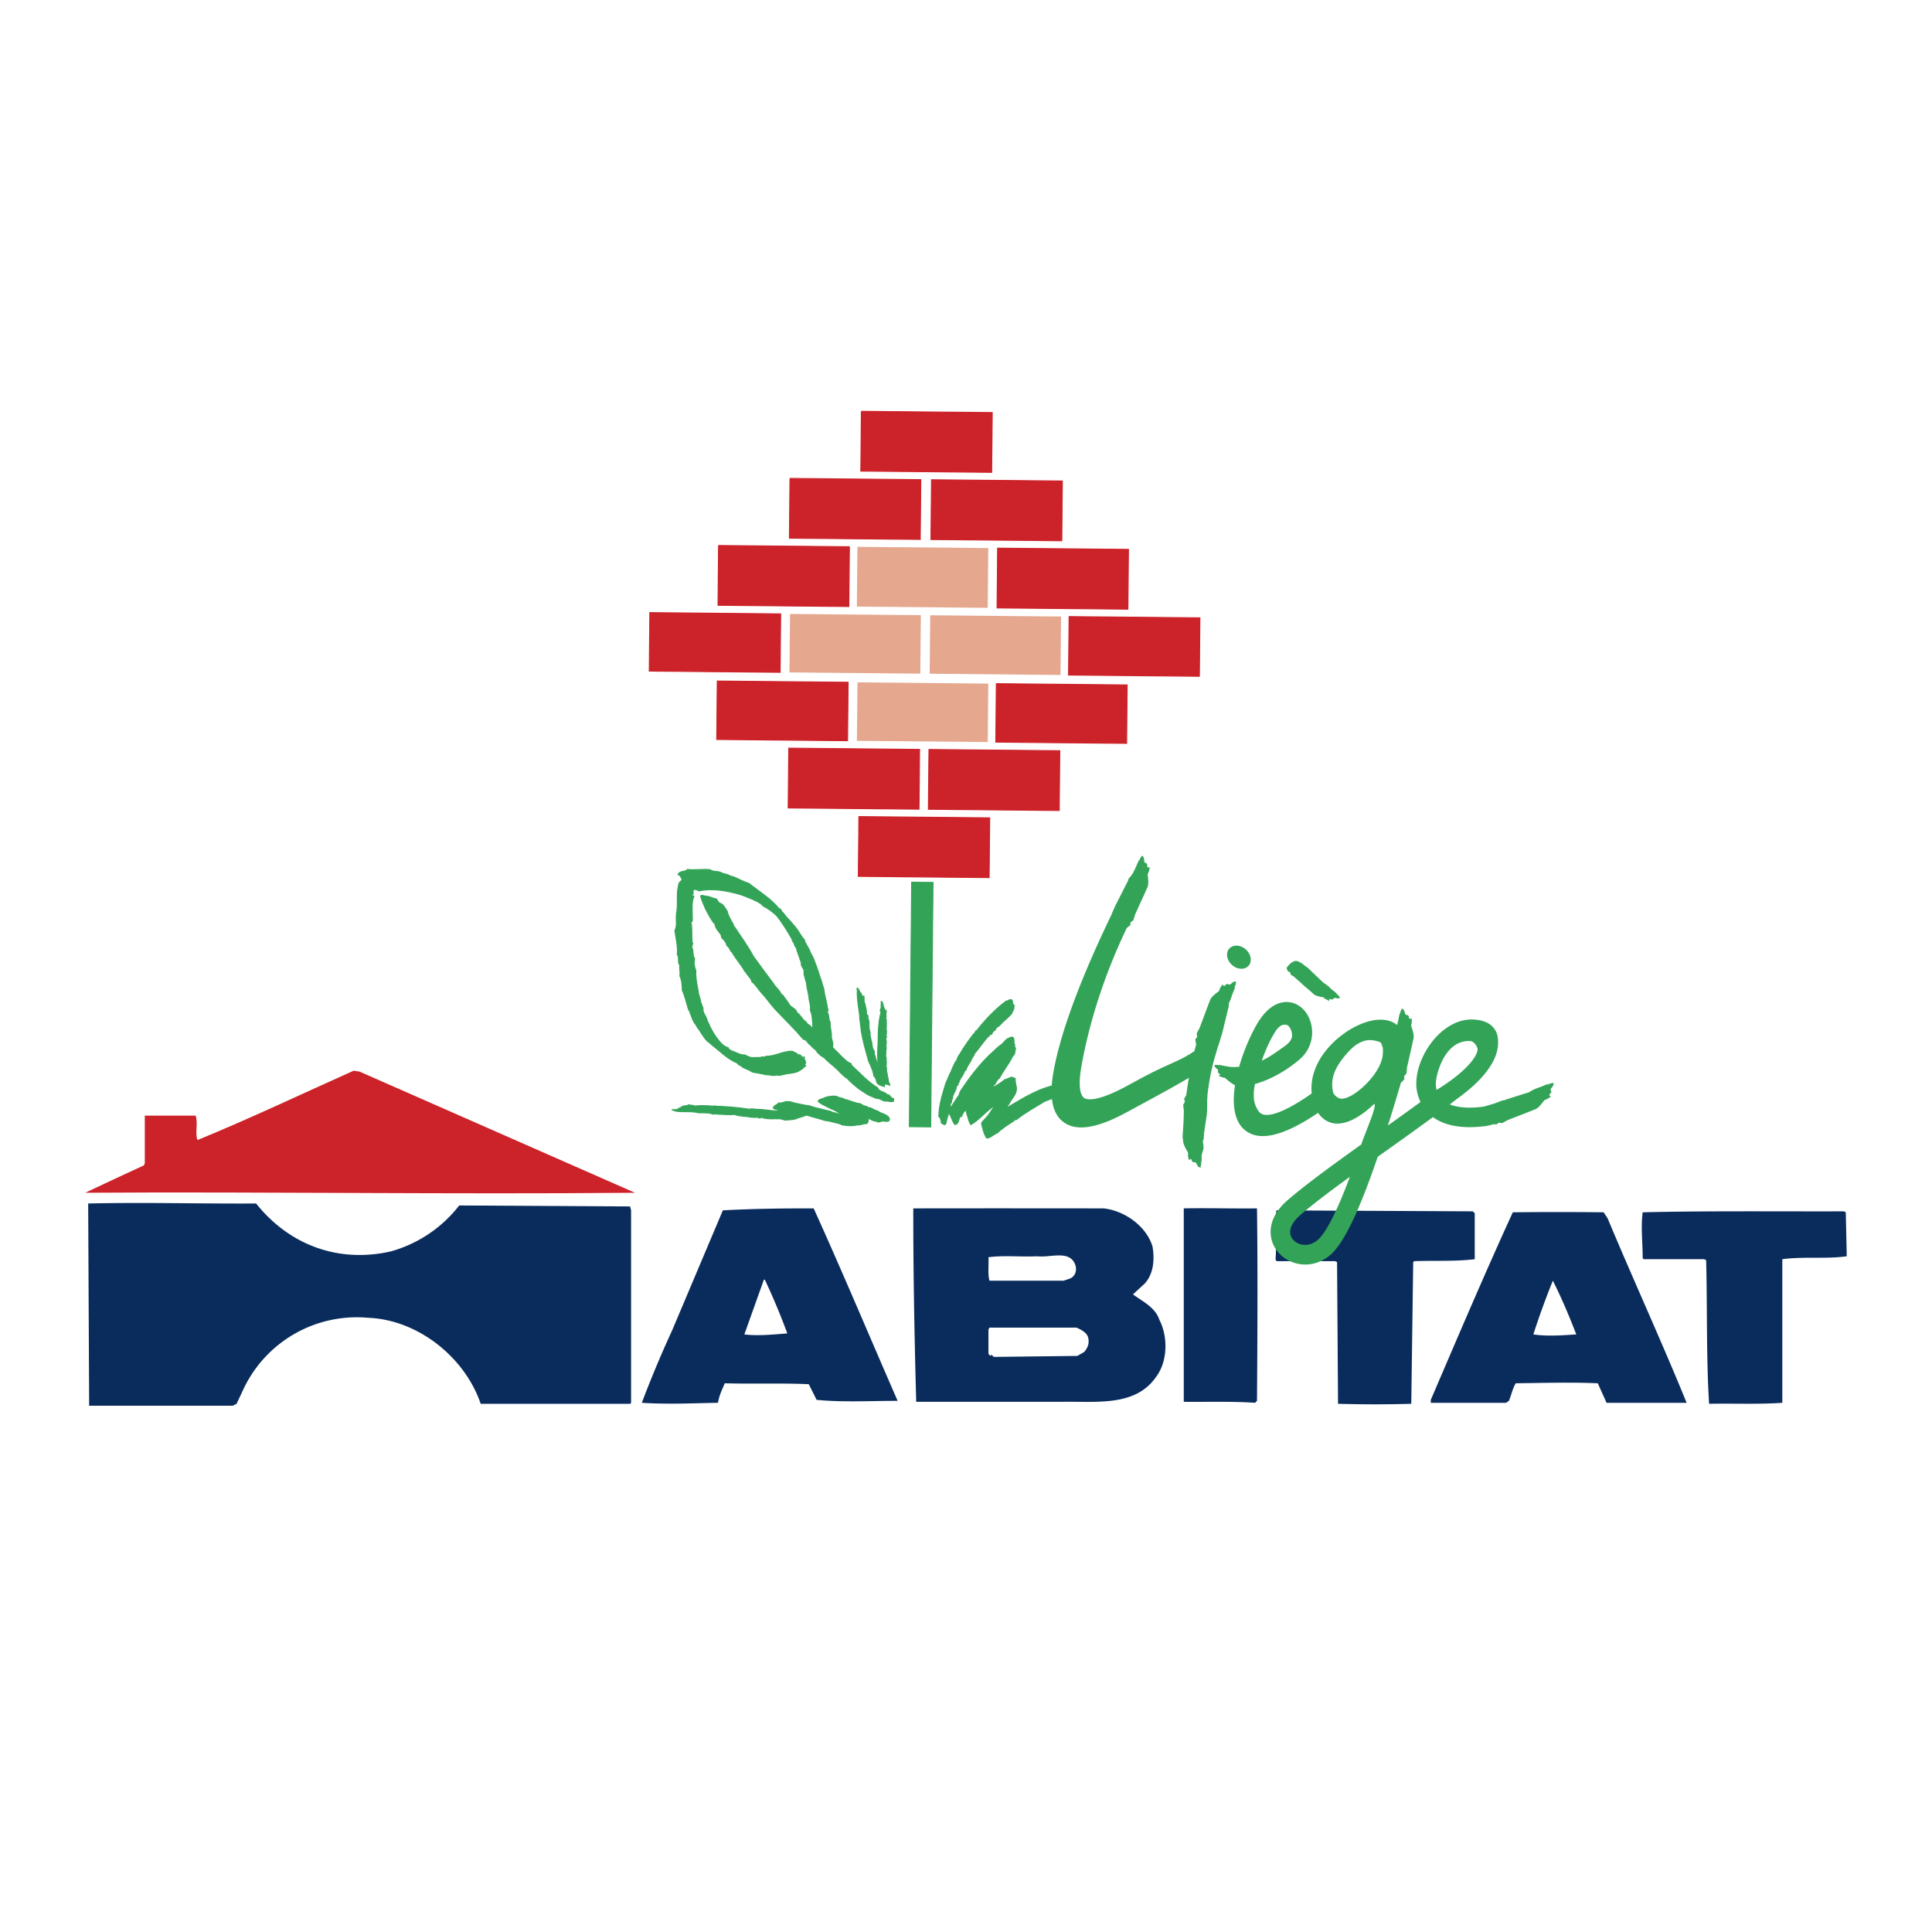 <svg xmlns="http://www.w3.org/2000/svg" width="2500" height="2500" viewBox="0 0 192.756 192.756"><g fill-rule="evenodd" clip-rule="evenodd"><path fill="#fff" d="M0 0h192.756v192.756H0V0z"/><path d="M63.352 119.002c-18.556.17-36.943-.115-54.848 0 1.871-.887 3.859-1.82 5.845-2.729l.098-.195v-4.775h5.066c.279.721-.086 1.816.195 2.438 5.28-2.164 10.395-4.6 15.587-6.922l.584.098 27.473 12.085z" fill="#cc2229"/><path d="M25.553 120.074c3.332 4.174 8.244 5.961 13.444 4.777a13.09 13.09 0 0 0 6.82-4.582l17.049.098.097.391v19.201l-.097.098H47.959c-1.58-4.641-6.248-8.377-11.203-8.578a12.505 12.505 0 0 0-12.373 6.92l-.78 1.658-.389.193H8.894l-.097-20.176c5.474-.131 11.076.031 16.756 0zM125.41 120.562c.084 6.326.043 13.025 0 19.201l-.195.195c-2.238-.156-4.715-.076-7.111-.098v-19.299c2.357-.049 4.914.031 7.306.001zM147.135 121.049v4.582c-1.994.242-3.902.119-6.041.195l-.098.098-.193 14.133c-2.4.07-4.877.07-7.307 0l-.098-14.133-.195-.098h-5.846l-.098-.195c.143-1.545-.143-3.293.098-4.873l19.582.098.196.193zM184.154 120.951l.098 4.387c-2.051.291-4.324.006-6.43.293v14.328c-2.439.168-4.916.047-7.307.098-.289-4.762-.168-9.514-.293-14.328l-.195-.098h-6.039l-.098-.098c.004-1.57-.199-3.072 0-4.582 6.336-.156 13.684-.074 20.068-.096l.196.096zM81.18 120.562c2.869 6.326 5.589 12.822 8.378 19.201-2.749-.002-5.428.16-8.085-.098l-.78-1.561c-2.691-.131-5.777-.01-8.378-.096-.281.654-.565 1.223-.682 1.949-2.603.047-5.079.168-7.599 0a111.427 111.427 0 0 1 3.02-7.213l5.066-11.988c3.04-.164 6.084-.203 9.06-.194zm-4.871 7.116a66.265 66.265 0 0 1 2.241 5.359c-1.401.105-2.943.268-4.286.098l1.948-5.457h.097zM110.115 120.562c2.105.232 4.256 1.775 4.871 3.801.238 1.387.076 2.768-.781 3.703l-1.168 1.072c.889.672 2.229 1.281 2.631 2.535.855 1.631.855 4.107-.293 5.652-2.059 3.045-5.955 2.477-9.449 2.535H91.41c-.175-6.436-.297-12.771-.292-19.299 6.206-.008 12.821-.008 18.997.001zm-2.826 5.653c.182.551-.021 1.16-.584 1.365l-.586.195h-7.402c-.176-.686-.055-1.537-.098-2.34 1.545-.213 3.332-.01 4.871-.098 1.301.169 3.25-.683 3.799.878zm.098 6.238c.49.201 1.059.525 1.17.975.172.607-.07 1.096-.391 1.463l-.682.389-8.281.098c-.176-.002-.256-.367-.391-.098l-.193-.195v-2.436l.098-.195h8.67v-.001zM160.385 121.537c2.576 6.162 5.377 12.254 7.891 18.422h-7.988l-.877-1.949c-2.66-.117-5.502-.035-8.184 0-.322.533-.443 1.184-.682 1.754l-.293.195h-7.502v-.293c2.676-6.24 5.354-12.535 8.184-18.715 3.016-.033 5.898-.033 9.061 0l.39.586zm-3.119 11.598c-1.369.088-2.871.211-4.285 0a79.252 79.252 0 0 1 1.947-5.359c.847 1.669 1.619 3.497 2.338 5.359z" fill="#0a2c5c"/><path fill="#cc2229" stroke="#cc2229" stroke-width=".095" stroke-miterlimit="2.613" d="M85.939 41.037l13.057.124-.057 5.965-13.056-.124.056-5.965zM64.832 61.121l13.056.124-.055 5.833-13.056-.124.055-5.833zM78.815 47.731l13.056.123-.057 5.965-13.055-.124.056-5.964zM92.936 47.865l13.056.124-.056 5.964-13.056-.124.056-5.964zM71.69 54.424l13.057.124-.057 5.966-13.056-.124.056-5.966zM99.533 54.688l13.055.124-.057 5.966-13.054-.124.056-5.966zM71.562 67.946l13.056.124-.056 5.833-13.055-.124.055-5.833zM106.662 61.517l13.055.124-.055 5.833-13.055-.123.055-5.834zM99.404 68.21l13.055.124-.055 5.833-13.054-.124.054-5.833zM92.681 74.775l13.055.124-.056 5.967-13.055-.124.056-5.967zM85.69 81.47l13.054.124-.056 5.966-13.055-.124.057-5.966zM78.693 74.643l13.056.124-.057 5.966-13.056-.124.057-5.966z"/><path fill="#33a457" stroke="#33a457" stroke-width=".095" stroke-miterlimit="2.613" d="M90.956 88.016l2.133.021-.231 24.393-2.133-.02.231-24.394zM85.525 98.836c.008-.102-.043-.203.003-.264.224.164.196.395.394.535.059.082.017.363.265.266.06.293-.046.535.125.797.03.305.168.6.125.93.039.172.258.25.129.398.099.197.173.531.125.797.045.016.031.145-.002.266.095.123.029.289.129.398-.04.303.048.635.125.93.072.234.056.477.125.664.005.121.095.213.131.266.091.166-.04.422.129.533.02.338.21.648.257.93-.012.039-.025.117-.001.133.158-.156-.06-.326.005-.529-.08-.873.044-1.68.024-2.52.023-.801.082-1.646.29-2.385-.135-.121-.069-.262.004-.396l.004-.398c.032-.08-.005-.223.002-.266.237.084.156.416.261.533.021.193.135.348.263.4-.028.215-.093.408-.005.529-.104.148-.001.277-.003.398.01.289.007.623-.009.928.064.17.01.4-.006.664.116.07-.104.209-.003.396.039.123.023.34-.005.531-.078.09.088.221-.003.396-.013.117-.042.285-.004.398-.118.307.111.502-.008.797.116.053.04.104-.001.131.064.125.063.229-.003.266.114.283.009.525.125.797-.093.037.074.039-.001.133.046.201.11.395.128.662.03.039.016.168.13.268l-.001.133c-.153-.104-.346-.094-.532-.139.056.07-.01.145-.003.266-.29-.098-.677-.139-.794-.537.008-.166-.106-.348-.261-.533-.058-.484-.259-.908-.519-1.463-.28-1.041-.643-2.236-.769-3.322-.041-.43-.115-.789-.122-1.195-.097-.801-.244-1.584-.243-2.389.07-.028-.007-.106 0-.133zM67.693 110.602c.046-.039.176-.076.268-.131.224-.191.57-.117.802-.258.194.125.352 0 .532.139.682-.076 1.338-.033 1.998.018.037-.096.113-.018.133.002a25.18 25.18 0 0 1 3.328.297c.215-.078.549-.006.799.008.781.002 1.484.199 2.264.154-.055-.049-.158-.066-.265-.135-.123.012-.301-.07-.399-.137.044-.293.353-.285.539-.527.167.045.414-.012.667-.125l.267.002c.244-.021.447.098.665.139.474.107.923.209 1.463.279.638.219 1.432.393 2.127.551a.656.656 0 0 0 .398.135c.173.102.392.094.531.141.039.035.104.049.133 0a.378.378 0 0 0-.265-.137 3.253 3.253 0 0 0-.795-.402c-.391-.232-.839-.385-1.193-.676-.151-.082.046-.219.136-.262.3-.062.536-.221.802-.26.303-.037.628-.117.932.008.128.078.283.082.398.137.167-.008.279.137.398.139.535.131.967.359 1.461.408.209.125.413.26.664.273l.133.135c.064-.061.127.043.133 0 .291.025.388.221.664.273-.044-.033-.006-.006 0 0 .083.061.224.062.265.133.376.225.891.275 1.06.674.022.133-.058.271-.135.264-.22.039-.361-.016-.534-.004-.096-.07-.191.133-.267-.004-.108.234-.308-.016-.532-.004-.174-.035-.364-.168-.664-.273.038.264.007.445-.139.529-.358-.021-.596.176-.933.125-.452.121-1.018.092-1.599-.016-.018-.139-.112-.014-.265-.135-.447-.074-.881-.252-1.33-.277-.665-.223-1.242-.342-1.86-.549-.255.082-.555.215-.801.258-.471.246-.92.182-1.335.252-.177-.098-.321-.039-.398-.137-.795-.027-1.365.072-1.997-.152-.179.164-.29-.004-.4-.002-.148.016-.317.023-.399-.004-.059-.014-.149.033-.133-.002l-.134-.002c-.536-.133-1.053-.059-1.596-.279-.433.055-.96.002-1.465-.014-.216.008-.446-.074-.667-.006-.434-.176-.874-.123-1.331-.145-.021.072-.095-.045-.133-.002-.822-.182-1.496-.045-2.264-.156-.117-.041-.257-.109-.399-.135.195-.051.488.046.667-.125z"/><path fill="#e5a88f" d="M85.545 54.556l13.057.124-.057 5.965-13.056-.124.056-5.965zM78.82 61.253l13.055.124-.055 5.833-13.056-.124.056-5.833zM92.808 61.386l13.055.124-.054 5.833-13.056-.124.055-5.833zM85.55 68.079l13.055.123-.056 5.834-13.054-.124.055-5.833z"/><path fill="#fff" d="M93.463 90.692l.133.001-.133-.001zM93.595 90.826zM92.521 91.612l.134.001-.134-.001z"/><path d="M94.364 108.068c.177-.346.324-.818.544-1.188.083-.307.278-.625.408-.924.172-.148.187-.367.273-.527.124-.221.306-.438.405-.658.425-.635.817-1.246 1.35-1.846-.074-.115.105-.061.135-.131.754-1 1.756-2.016 2.691-2.758.152.033.064-.07.133-.131.254 0 .447-.279.668-.127-.027.107.178.209-.002.266.139.098.086.289.264.268-.166.189.014.332-.137.396-.008.203-.162.279-.137.396-.393.455-.871.785-1.211 1.182-.105.15-.389.186-.404.393-.088-.055-.027.15-.135.131-.164.121-.203.223-.27.395-.051-.057-.076-.045-.133 0-.1.082-.1.197-.27.264-.43.492-.859 1.117-1.35 1.711.031.158-.176.26-.269.527-.026.012-.04.166-.136.264-.14.232-.309.463-.409.793-.161.027-.15.232-.27.395-.051.219-.363.461-.407.791-.152.117-.025.324-.27.395.008.271-.149.527-.274.793-.02.053-.046.168-.136.264.138.084-.042.135-.003.266-.156.072.009.256-.137.396-.114.137-.039.33-.139.529.397-.4.57-.861.945-1.318.017-.129.056-.23.137-.395.912-1.393 1.878-2.639 2.968-3.684.447-.402.77-.746 1.207-1.051.148-.139.305-.355.539-.525.141-.006.336-.221.535-.127.17.229.053.484.125.664.158.119-.09.309.129.398-.055.258-.031.643-.271.795-.375.764-.936 1.465-1.355 2.24-.076-.037-.117.025-.135.131-.201.127-.193.445-.404.527l-.135.264c.424-.217.85-.482 1.205-.785.217-.051.424-.164.668-.258.064.033.283.035.398.135-.029.336.072.633.125.93.027.576-.375.984-.68 1.453-.037.193-.283.318-.271.527 1.711-1.012 3.41-2.1 5.35-2.336.096.025.059.102.135.133-.129.059-.207.121-.137.133-.035.154-.174.154-.135.264l.133.002c-.139.158-.141.43-.402.393.029.098.158.021.133.002-.064.121-.23.094-.268.262-.223-.041-.238.279-.404.262-.273.115-.402.152-.668.26-.939.586-1.949 1.129-2.814 1.828-.107-.043-.107.008-.135 0-.025.072-.117.098-.133.131-.582.385-1.113.699-1.609 1.178-.41.154-.686.51-1.072.52-.316-.477-.389-.965-.518-1.463.109-.258.344-.398.537-.658.264-.262.42-.631.676-.922l.002-.131c-.838.545-1.451 1.373-2.282 1.834-.214-.305-.251-.664-.39-1.064-.023-.127-.047-.268-.13-.398-.162.141-.307.371-.405.658h-.134c-.171.246-.15.811-.541.789-.251-.344-.325-.715-.522-1.066.034-.037.046-.1.001-.131-.096.08-.161.221-.135.264-.16.342-.148.688-.275.926-.16.055-.275-.062-.399-.137-.003-.234-.092-.352-.127-.533l-.133-.133c.016-1.192.373-2.213.699-3.313zM67.476 91.374l.001-.133c.238-1.12-.074-2.109.297-3.179.13-.105.286-.245.27-.396-.175-.146-.147-.39-.396-.402.163-.438.677-.214.939-.521.719.085 1.417-.049 2.264.021.309.261.672.11 1.062.275.212.148.521.139.797.272.083.049.237.141.399.138.544.215 1.032.514 1.593.677 1.002.801 2.181 1.492 3.04 2.548.24-.006.16.274.396.401.453.625 1.041 1.117 1.45 1.738.227.32.391.669.657.935.062.327.369.715.523 1.065.072.267.263.512.392.799.236.615.488 1.297.649 1.863.19.438.225.758.387 1.197.06.641.285 1.271.382 1.99.141.078-.092.256-.004.398.191.307.046.588.258.93-.064.418.162 1.008.12 1.459.01.293.213.604.125.93.021.082-.044.107-.002.133.213.234.571.52.792.805.341.285.607.658 1.058.805l-.001.133c.881.799 1.646 1.678 2.644 2.279.153.436.695.352.926.67.358-.02.342.404.664.404.012.094-.027.17-.003.268-.31.105-.552-.064-.799-.008-.398-.049-.602-.322-.931-.275-.096-.115-.162.002-.266-.135-.524-.127-.972-.516-1.458-.809-.371-.318-.883-.707-1.188-1.072-.296-.129-.448-.4-.662-.537-.424-.508-1.001-.9-1.453-1.338-.173-.248-.52-.328-.66-.537-.268-.154-.279-.447-.528-.537l-.396-.4c-.251-.135-.299-.494-.662-.537-.826-.982-1.861-1.99-2.77-2.943-.507-.549-.914-1.168-1.449-1.734-.293-.314-.496-.725-.922-1.072-.045-.285-.326-.533-.526-.799-.028-.16-.284-.277-.263-.402-.375-.598-.81-1.074-1.183-1.733-.225-.143-.222-.488-.526-.669-.052-.323-.255-.53-.525-.799.031-.361-.354-.583-.524-.933-.07-.063-.094-.269-.129-.4-.423-.449-.625-.953-.919-1.467-.173-.4-.364-.786-.52-1.331.073-.161.355-.018.532.005.365-.005.685.229 1.064.276-.019-.004.019.009 0 0 .056.149.159.253.263.4.371.063.547.449.792.803.071.407.337.806.521 1.198.134-.003.042.212.13.265.726 1.084 1.438 2.065 1.97 3.069.7.958 1.348 1.848 1.973 2.67.228.416.573.6.79 1.07.062.096.255.125.263.266.22.285.461.619.658.936.224.188.584.307.66.67.33.168.558.732.923.936.081.275.479.318.527.535.104.041.13-.01.133.002-.036-.562-.017-1.205-.25-1.727.06-.352-.04-.725-.123-1.062-.011-.535-.225-1.023-.252-1.594-.082-.264-.168-.639-.257-.928.016-.121-.021-.328.003-.4-.098-.273-.355-.43-.259-.797-.079-.003-.052-.12-.13-.266-.098-.354-.287-.729-.389-1.196-.216-.164-.16-.497-.394-.667l.001-.132c-.455-.793-1.012-1.709-1.576-2.402-.457-.406-.854-.718-1.323-.941-.311-.362-.735-.507-1.06-.672-.522-.202-.971-.411-1.46-.544-1.246-.332-2.609-.576-3.861-.301-.194-.07-.347-.173-.531-.137-.192.152.026.347-.139.528-.019-.017-.044.046-.001.132l.134.001c-.3.784-.116 1.606-.158 2.518l-.134-.001c.135.706.063 1.448.114 2.123.2.084-.111.273-.005.531.16.311.04.771.256 1.063-.083.413-.047.786.122 1.194-.037.695.111 1.379.247 2.125.046.422.211.666.256 1.062.014.117.142.248.129.398.165.131.022.348.128.531.069.268.324.539.391.932.135.186.222.508.393.799.233.457.589.973.919 1.336.219.271.475.416.794.537-.05.072-.038.123-.001.131.131-.043.168.162.266.137.262.105.429.17.663.271.229.096.498.201.666.139.334.17.667.34.93.275.202.018.537-.018.666.006.207-.174.399.07.535-.129.91.029 1.675-.527 2.669-.504.125.154.486.133.529.402.382-.229.299.4.665.139-.147.328.327.537-.007.795l.132.135c-.214.066-.28.32-.538.393-.3.283-.919.328-1.335.385-.346.051-.708.229-1.066.123-.312.137-.606-.047-.933-.01l-.665-.139-.798-.141c-.396-.303-.912-.346-1.192-.674-.232-.012-.23-.217-.398-.268-.821-.342-1.497-1.016-2.25-1.613-.206-.143-.436-.4-.661-.537-.426-.447-.679-1-1.051-1.469-.022-.15-.162-.242-.264-.398.052-.064-.128-.193-.13-.268-.111-.246-.16-.492-.261-.664.001-.135-.038-.201-.131-.268-.222-.666-.357-1.373-.647-1.994-.009-.42-.029-1.01-.252-1.461.103-.346-.076-.605.01-1.061-.273-.252-.01-.698-.257-1.064.076-.724-.123-1.534-.243-2.389.248-.467.11-.957.145-1.459z" fill="#33a457" stroke="#33a457" stroke-width=".095" stroke-miterlimit="2.613"/><path stroke="#000" stroke-width=".095" stroke-miterlimit="2.613" d="M81.093 102.508z"/><path d="M124.572 96.353c-.381.431-1.121.397-1.654-.073-.533-.47-.656-1.201-.277-1.632.381-.431 1.121-.399 1.654.072.531.471.656 1.202.277 1.633z" fill="#33a457"/><path d="M130.525 96.658c.541.553.996.943 1.539 1.479.176.037.258.201.467.316.184.246.494.414.783.693l-.145.059c.246-.057.385.246.465.316-.186.15-.467-.143-.637.09-.096.201-.396-.182-.436.176-.174-.158-.359-.1-.463-.316-.322-.066-.699-.109-.959-.287-.412-.398-.918-.764-1.307-1.154-.15-.141-.344-.291-.525-.463-.127-.109-.27-.264-.463-.316-.072-.199-.08-.342-.322-.375-.02-.09-.062-.234-.117-.291.205-.297.449-.543.752-.641.201-.139.746.212.988.433l.38.281z" fill="#33a457" stroke="#33a457" stroke-width=".095" stroke-miterlimit="2.613"/><path d="M123.332 97.959l-.064-.023c-.162-.031-.281.072-.383.162-.123.107-.205.168-.326.111-.131-.1-.244.012-.318.088-.041.039-.086.086-.117.082-.012-.002-.045-.012-.096-.09l-.059-.084-.064.1-.15.229-.166.396c.025-.059-.131.068-.131.068-.277.219-.562.447-.715.738l-.355.938-.385 1.035-.127.334-.205.549-.258.471c-.021.061-.004.16-.004.16.033.193.051.289-.119.414l-.033.023.051.422.031.043.02.01c-.062.229-.125.475-.191.734-.01.008-.023.012-.035.02-1.508 1.037-2.459 1.158-5.467 2.787l-1.209.656c-3.076 1.67-4.043 1.395-4.314 1.199-.166-.121-.68-.701-.254-3.115.756-4.277 2.236-9.037 4.535-13.843l.008.003.047-.043.299-.235.002-.046c-.035-.206.045-.262.205-.373l.084-.06c.029-.057.178-.576.178-.576l.389-.857.455-.996.41-.911c.047-.151.064-.31.064-.473 0-.186-.021-.376-.043-.563l-.021-.202.141-.34.074-.37-.096.004c-.092.018-.121.002-.133-.005-.023-.021-.023-.085-.023-.142 0-.1 0-.266-.176-.291-.115-.041-.127-.142-.139-.305-.01-.137-.021-.292-.158-.385l-.059-.038-.041.066-.062.092a.925.925 0 0 0-.168.357l-.043-.053-.273.639-.285.597c-.012.026-.264.382-.264.382-.125.133-.244.259-.244.392v.018c-.006-.007-.482.943-.482.943l-.664 1.301-.158.315-.365.84c.002.004.004.007.004.01-2.426 5.026-4.967 11.052-5.781 15.671-.451 2.562-.113 4.211 1.035 5.037 1.703 1.227 4.459-.021 6.385-1.066l1.209-.656c2.094-1.135 3.615-1.963 4.881-2.723a43.12 43.12 0 0 0-.262 1.736l-.016.002-.025.059-.182.332.016.043c.111.176.061.26-.043.426l-.055.088c-.004.064.062.602.062.602l-.023.939-.006.201c-.035.465-.066.938-.09 1.436a.985.985 0 0 0 .049.348l-.002.109c.033.34.215.66.391.969l.096.168.004.369.076.371.086-.043c.076-.053.111-.051.123-.047.029.01.055.068.076.119.041.098.105.244.275.199.123-.008.174.08.248.227.062.121.133.262.295.291l.068.014.033-.186c.02-.076.043-.176.043-.279 0-.049-.049-.09-.064-.139l.1.053v-.693l.191-.66c0-.029-.016-.34-.016-.34l-.059-.375a.95.95 0 0 0 .098-.381c.006-.133.014-.26.023-.391l.09-.635.195-1.322.023-.359.008-.908c-.012-.014.033-.592.023-.605.316-2.582.68-3.568 1.049-4.844.107-.256.316-1.004.316-1.004l.111-.336.312-1.297.346-1.41c-.021.031.014-.301.014-.301l.131-.281.23-.652.262-.646-.098.014a.864.864 0 0 0 .16-.375l.034-.178z" fill="#33a457"/><path d="M154.998 108.16a.225.225 0 0 0-.008-.062l-.014-.068-.076.018-.109.023a.857.857 0 0 0-.373.168l.01-.098-.637.268-.625.23c-.027.01-.305.145-.305.145l-.33.203c.033-.023-2.291.719-2.291.719l-.156.068a.97.97 0 0 0-.342.074 9.5 9.5 0 0 1-.639.246l-.715.211-.256.076c-.09.02-.139.029-.141.031-1.396.184-2.533.1-3.344-.225.197-.154.422-.32.6-.463.465-.373 4.387-2.939 4.215-5.896a2.465 2.465 0 0 0-.107-.674c-.217-.639-.824-1.404-2.492-1.439-1.752-.037-3.602 1.275-4.715 3.342-.562 1.049-.846 2.109-.846 3.09 0 .652.17 1.246.422 1.799a286.95 286.95 0 0 1-3.25 2.342c.414-1.314.838-2.695 1.283-4.217.008-.031.006-.062.012-.094.016.002.029.006.045.006l.037.004.035-.051.244-.291-.008-.045c-.074-.197-.006-.268.127-.41l.068-.074c.016-.061.059-.604.059-.604l.205-.914.244-1.07.215-.973c.004-.041.006-.082.006-.121 0-.301-.1-.605-.197-.9l-.061-.189.066-.363-.002-.377-.094.023c-.086.037-.119.027-.129.021-.027-.014-.041-.078-.053-.133-.021-.104-.055-.26-.23-.25-.121-.018-.154-.113-.199-.27-.037-.131-.08-.281-.232-.344l-.064-.025-.027.074-.043.102c-.043.098-.105.232-.105.371 0 .002.004.004.004.006-.021-.018-.045-.035-.045-.035l-.135.678-.109.443a2.36 2.36 0 0 0-.705-.387c-1.664-.549-3.9.539-5.377 1.861-1.768 1.58-2.627 3.504-2.441 5.355-3.244 2.275-4.67 2.379-5.158 1.924-.275-.256-.619-.936-.619-1.588 0-.48-.002-.678.117-1.281 1.506-.42 3.08-1.275 4.482-2.48a3.514 3.514 0 0 0 1.075-3.678c-.328-1.109-1.143-1.875-2.119-2.004-.658-.086-1.943.064-3.146 2.033-.65 1.066-1.389 2.713-1.875 4.426a1.863 1.863 0 0 0-.369.012l-.449-.006c-.029-.006-.572-.09-.572-.09l-.588-.119s.006.021.014.039a.85.85 0 0 0-.303-.033l-.158-.002-.012.068c-.002.143.104.227.193.299.105.084.164.137.137.238-.064.129.053.211.125.26.033.023.078.055.08.076.002.014-.012.041-.055.084l-.074.072.111.043.207.088.357.078c-.061-.016.039.07.039.07.256.219.633.533.91.643-.275 1.791-.125 3.453.863 4.375 1.42 1.322 3.855.795 7.426-1.613.516.766 1.189 1 1.631 1.057 1.285.162 2.758-.791 3.967-1.949.334.104-.891 2.844-1.293 4.049-2.855 2.039-5.613 4.047-7.383 5.588-1.184 1.031-1.66 2.143-1.66 3.139a3.1 3.1 0 0 0 .75 2.021c1.129 1.324 3.369 1.801 5.172.303 1.336-1.111 2.887-4.309 4.766-9.826.424-.303.846-.605 1.27-.906a317.91 317.91 0 0 0 4.236-3.047c1 .721 2.609 1.242 5.34.881.047-.008.322-.061.734-.178l.287.029.033-.029c.119-.172.217-.154.41-.123l.1.016c.061-.021.533-.293.533-.293l1.895-.738.926-.367c.299-.162.521-.449.736-.729l.125-.16c.012-.004.338-.146.338-.146l.311-.213-.07-.064c-.078-.051-.09-.082-.092-.094v-.004c0-.031.043-.076.08-.115.049-.051.121-.123.121-.213a.182.182 0 0 0-.045-.117.196.196 0 0 1-.02-.078c0-.076.055-.145.133-.238.074-.092.16-.194.16-.325zm-27.834-5.121c.568-.932.986-.814 1.174-.791.191.025.402.287.504.625.041.139.066.297.066.463 0 .395-.371.791-.727 1.037-.875.609-1.439 1.055-2.297 1.453.358-.996.786-1.98 1.28-2.787zm4.279 20.695c-.875.727-1.926.539-2.441-.066a1.145 1.145 0 0 1-.283-.75c0-.521.338-1.105.99-1.672 1.236-1.078 3.02-2.42 4.969-3.836-1.555 4.156-2.582 5.783-3.235 6.324zm2.315-14.125c-.314-.039-.703-.391-.76-.662-.268-1.279.086-2.404 1.48-3.955 1.451-1.615 2.557-1.236 3.199-1.023.117.039.232.35.293.633l.002.051c0 .369.047.908-.381 1.752-.765 1.56-2.82 3.333-3.833 3.204zm9.57-.867a2.484 2.484 0 0 1-.074-.58c0-.742.359-1.818.703-2.459.744-1.385 1.684-1.863 2.68-1.842.527.012.779.725.781.754.055.772-1.254 2.397-4.09 4.127z" fill="#33a457"/></g></svg>